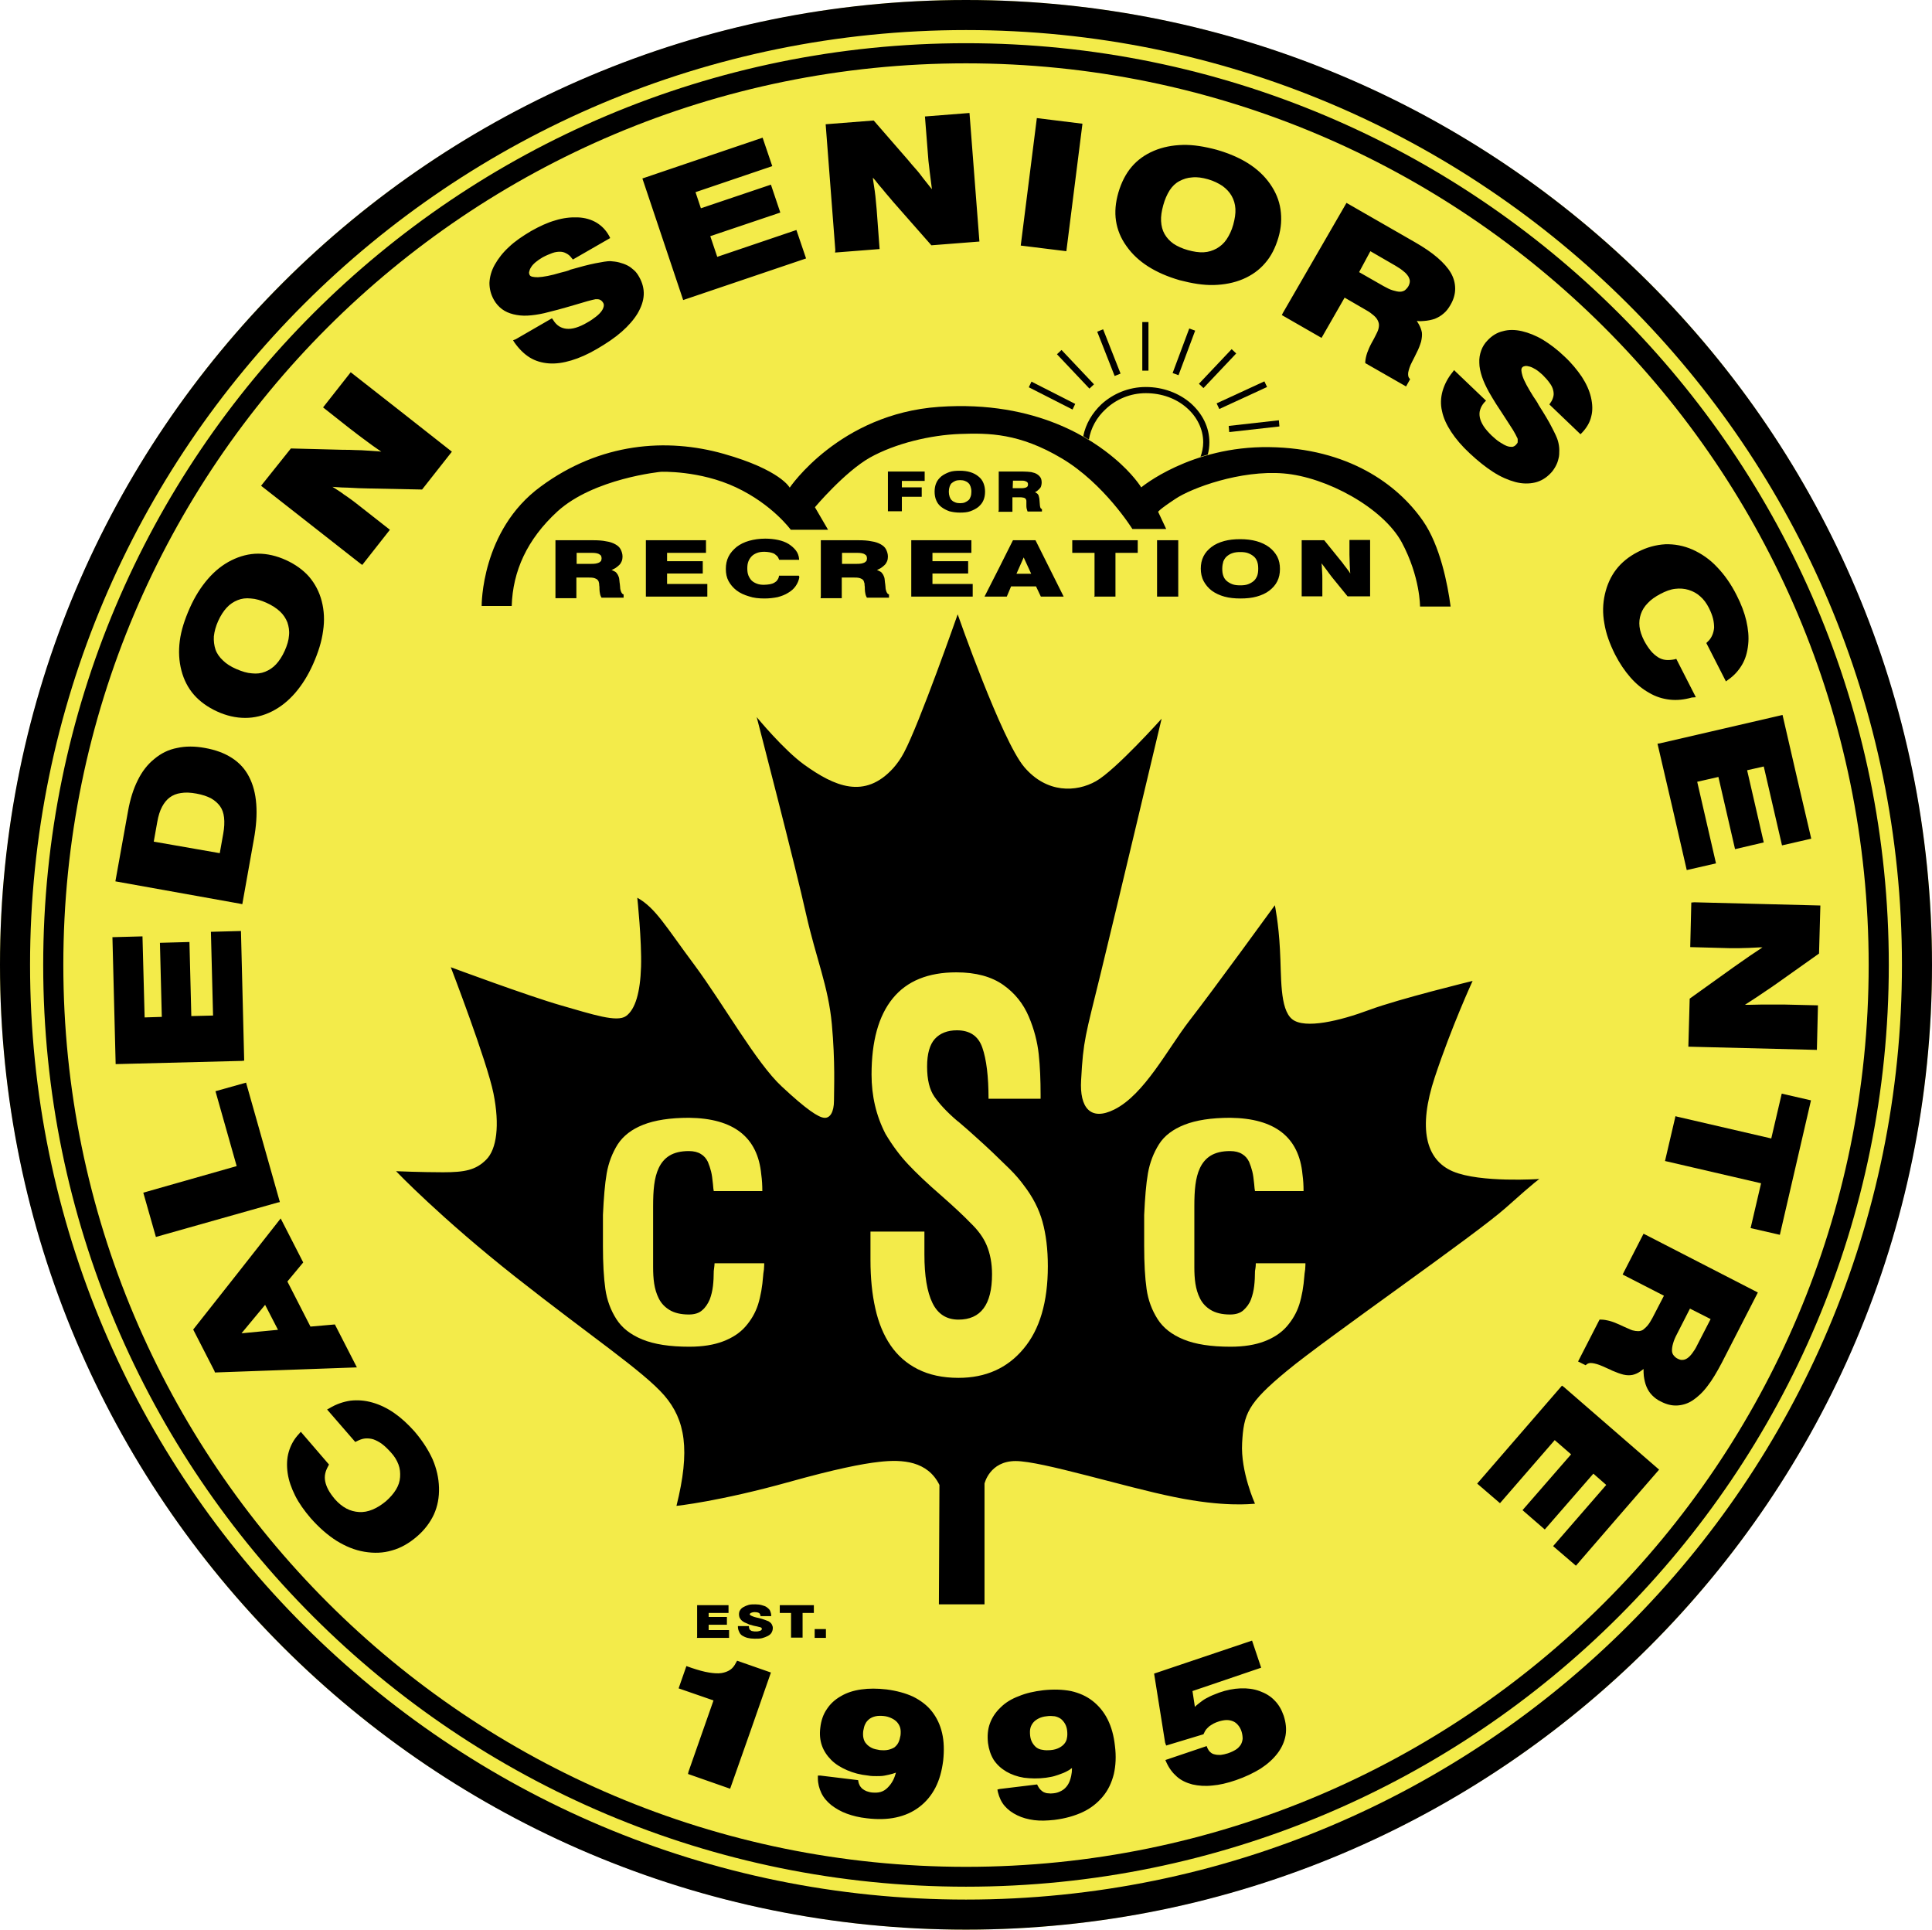 <svg xmlns="http://www.w3.org/2000/svg" xmlns:xlink="http://www.w3.org/1999/xlink" id="Layer_1" x="0px" y="0px" viewBox="0 0 720 719.1" style="enable-background:new 0 0 720 719.1;" xml:space="preserve"><style type="text/css">	.st0{fill-rule:evenodd;clip-rule:evenodd;fill:#F3EB4A;}	.st1{fill-rule:evenodd;clip-rule:evenodd;}</style><ellipse class="st0" cx="360" cy="359.5" rx="360" ry="359.5"></ellipse><g>	<g>		<path class="st1" d="M360,11.2c192.6,0,348.8,155.9,348.8,348.3S552.6,707.8,360,707.8S11.2,551.9,11.2,359.5S167.4,11.2,360,11.2   L360,11.2z M360,0C161.2,0,0,161,0,359.5s161.2,359.5,360,359.5s360-161,360-359.5S558.8,0,360,0z"></path>		<path class="st1" d="M360,23.6c185.8,0,336.4,150.4,336.4,336s-150.6,336-336.4,336S23.6,545.1,23.6,359.5S174.2,23.6,360,23.6   L360,23.6z M360,16.1c-190,0-343.9,153.8-343.9,343.5S170,703,360,703s343.9-153.8,343.9-343.5S550,16.1,360,16.1z"></path>		<path class="st1" d="M252.1,561.1c0,0,15.8-1.6,42.3-9c16.5-4.6,26.8-6.7,33.3-7.4c8.7-1,18-0.3,22.4,8.6l-0.2,44.5h17v-45   c0,0,1.9-8.4,11.6-8.4s40.7,9.7,59.1,13.4c18.4,3.8,28.5,2.6,30.1,2.5c0,0-5.4-11.9-4.8-22.6c0.6-10.8,1.9-14.7,16.7-26.9   c14.7-12.2,70.2-50.6,81.6-60.8c11.4-10.2,12.5-10.7,12.5-10.7s-22,1.5-32.2-2.8c-10.2-4.3-13.1-16.1-6.8-35.1   c6.3-19,14.1-35.9,14.1-35.9s-27.5,6.7-38.5,10.8c-11,4.1-24,7.2-28.7,3.5c-4.8-3.8-4-16.1-4.6-26c-0.5-9.9-1.9-16.5-1.9-16.5   s-22.8,31.4-31.9,43.1c-8.1,10.5-16.7,27.4-27.9,33c-9,4.5-13-0.8-12.4-10.9c0.8-15,1.6-16.5,7.2-39.4   c5.6-22.9,22.8-95.3,22.8-95.3s-17.2,19.2-24.5,23.3s-18.3,4.6-26.7-5.3s-24.8-56.9-24.8-56.9s-14.2,40.6-20,51.5   c-1.2,2.3-2.6,4.2-4,5.8C322.2,298,311,293,299.8,285c-7.8-5.6-17.8-17.8-17.8-17.8s14.7,56.6,18.4,73.4c3.8,16.8,8.3,26.9,9.6,41   s0.8,24.2,0.8,28.5s-1.5,6.6-3.6,6.4c-2.1-0.1-6.6-3-15.9-11.7c-9.4-8.7-21.6-30.5-32.4-45.1c-10.9-14.6-14.5-21.3-21.4-25.2   c0,0,1.7,16.1,1.4,25.7c-0.3,9.5-2.1,15.9-5.6,18.4c-3.4,2.4-12.1-0.5-24.3-4c-12.2-3.5-41-14.2-41-14.2s13.5,35.1,15.9,47   c2.4,11.9,1.2,20.8-2.7,24.7c-3.9,3.9-8,4.7-16.1,4.7c-8,0-17.5-0.4-17.5-0.4s16.6,17.4,44.5,39.4c27.9,22,47.6,35.1,55.5,44.2   C255.4,529.1,257.3,540.3,252.1,561.1L252.1,561.1z M468,470.7h18.5c0,0.2,0,1-0.1,2.3c-0.2,1.3-0.3,2.1-0.3,2.4   c-0.3,4-0.9,7.5-1.9,10.7c-1,3.1-2.6,5.8-4.7,8.2c-2.1,2.4-4.9,4.2-8.3,5.5c-3.4,1.3-7.6,2-12.6,2c-7.3,0-13.1-0.9-17.5-2.7   c-4.4-1.8-7.6-4.3-9.7-7.6s-3.5-7-4.1-11.2s-0.9-9.6-0.9-16v-11.6c0.3-6.3,0.7-11.5,1.4-15.5s2.1-7.6,4.1-10.8s5.2-5.6,9.5-7.3   c4.3-1.7,10-2.6,17.1-2.6c16.6,0.2,25.6,7.2,26.9,21.1c0.3,2.1,0.4,4.2,0.4,6.2h-18.1c-0.1-0.4-0.2-1.3-0.3-2.6   c-0.2-2-0.4-3.5-0.7-4.7c-0.3-1.2-0.7-2.4-1.2-3.6c-0.6-1.2-1.4-2.2-2.6-2.9c-1.1-0.7-2.6-1.1-4.5-1.1c-3,0-5.4,0.6-7.2,1.7   c-1.8,1.1-3.1,2.7-4,4.6c-0.9,1.9-1.4,4-1.7,6.3c-0.3,2.3-0.4,5-0.4,8v22.6c0,2.2,0.1,4.3,0.4,6.2c0.3,1.9,0.8,3.7,1.7,5.5   c0.9,1.8,2.2,3.2,4,4.3s4.2,1.7,7.2,1.7c2.1,0,3.8-0.5,5-1.6s2.2-2.4,2.8-4s1-3.3,1.2-5c0.2-1.7,0.3-3.6,0.3-5.6   C468,472,468,471.2,468,470.7L468,470.7z M387.8,409.4h-19.4c0-8.3-0.8-14.7-2.3-19c-1.5-4.4-4.7-6.5-9.5-6.5   c-3.5,0-6.3,1.1-8.2,3.2s-2.9,5.5-2.9,10.3c0,4.9,0.9,8.6,2.7,11.2s4.6,5.7,8.6,9.1l0.3,0.2c2.4,2,4.6,4,6.6,5.8   c2,1.8,4.1,3.7,6.2,5.7s4.2,4.1,6.4,6.2c2.2,2.2,3.9,4.2,5.2,6c3.4,4.4,5.7,8.9,7,13.6c1.3,4.7,2,10.2,2,16.6   c0,13.3-3,23.6-9.1,30.8c-6,7.2-14.1,10.8-24.2,10.8c-5.9,0-10.9-1.1-15.1-3.2c-4.2-2.1-7.6-5.1-10.2-8.9   c-2.6-3.8-4.5-8.4-5.7-13.8c-1.2-5.3-1.8-11.3-1.8-18v-10.6h20.1v8.5c0,8,1,14,3,18.1c2,4.1,5.2,6.2,9.7,6.2   c8.3,0,12.5-5.6,12.5-16.9c0-4.1-0.7-7.7-2-10.8c-1.3-3.1-3.4-5.8-6-8.3c-2.3-2.4-5.9-5.8-10.9-10.2c-5.2-4.5-9.3-8.4-12.4-11.7   c-3.1-3.3-5.9-7.1-8.4-11.3c-3.5-6.8-5.2-14.2-5.2-22.1c0-12.4,2.6-21.9,7.9-28.4c5.3-6.5,13.2-9.7,23.7-9.7   c7.3,0,13.1,1.6,17.5,4.7c4.4,3.1,7.5,7.1,9.5,11.8c2,4.7,3.2,9.4,3.7,14c0.5,4.6,0.7,9.7,0.7,15.2V409.4L387.8,409.4z    M266.3,470.7h18.5c0,0.2,0,1-0.1,2.3c-0.2,1.3-0.3,2.1-0.3,2.4c-0.3,4-0.9,7.5-1.9,10.7c-1,3.1-2.6,5.8-4.7,8.2   c-2.1,2.4-4.9,4.2-8.3,5.5c-3.4,1.3-7.6,2-12.6,2c-7.3,0-13.1-0.9-17.5-2.7c-4.4-1.8-7.6-4.3-9.7-7.6s-3.5-7-4.1-11.2   c-0.6-4.2-0.9-9.6-0.9-16v-11.6c0.3-6.3,0.7-11.5,1.4-15.5s2.1-7.6,4.1-10.8c2.1-3.2,5.2-5.6,9.5-7.3c4.3-1.7,10-2.6,17.1-2.6   c16.6,0.2,25.6,7.2,26.9,21.1c0.3,2.1,0.4,4.2,0.4,6.2h-18.1c-0.1-0.4-0.2-1.3-0.3-2.6c-0.2-2-0.4-3.5-0.7-4.7   c-0.3-1.2-0.7-2.4-1.2-3.6c-0.6-1.2-1.4-2.2-2.6-2.9c-1.1-0.7-2.6-1.1-4.5-1.1c-3,0-5.4,0.6-7.2,1.7c-1.8,1.1-3.1,2.7-4,4.6   s-1.4,4-1.7,6.3c-0.3,2.3-0.4,5-0.4,8v22.6c0,2.2,0.1,4.3,0.4,6.2c0.3,1.9,0.8,3.7,1.7,5.5c0.9,1.8,2.2,3.2,4,4.3   c1.8,1.1,4.2,1.7,7.2,1.7c2.1,0,3.8-0.5,5-1.6c1.2-1,2.1-2.4,2.8-4c0.6-1.6,1-3.3,1.2-5c0.2-1.7,0.3-3.6,0.3-5.6   C266.2,472,266.3,471.2,266.3,470.7z"></path>		<path class="st1" d="M179.5,225.8c0,0-0.3-28.2,22-44.5c22.2-16.4,47-18.2,68.2-12.2s24.6,12.6,24.6,12.6s18.5-27.5,55.6-30.1   s58,13,65.2,19s10.2,11,10.2,11s18.4-15.4,47.7-15s47.8,13.8,57.3,27.5c6.4,9.2,9.2,23.6,10.3,31.9h-11.4c0,0,0.1-11-6.8-23.9   c-7-12.9-28.1-24.4-44.1-25.7s-34.2,5.4-40.3,9.5c-6.2,4.1-6.4,4.8-6.4,4.8l3,6.4H422c0,0-10.5-16.9-26.3-26.3s-27.2-9.5-38-9.1   c-10.9,0.4-24,3.5-33.5,8.8c-9.5,5.4-20.5,18.5-20.5,18.5l4.9,8.4h-13.9c0,0-6.8-9.4-20.4-15.8s-28-5.8-28-5.8s-25,2.4-38.6,14.8   c-11.3,10.4-16.6,22.2-17,35.2L179.5,225.8L179.5,225.8z"></path>		<path class="st1" d="M411.1,122.7l6.5,16.5l-2.2,0.9l-6.5-16.5L411.1,122.7L411.1,122.7z M472.2,144.2l-17.8,8.2l-1-2.1l17.8-8.2   L472.2,144.2L472.2,144.2z M460.7,131.7l-1.7-1.6L446.8,143l1.7,1.6L460.7,131.7L460.7,131.7z M476.8,158.9l-18.7,2.1l-0.2-2.3   l18.7-2.1L476.8,158.9L476.8,158.9z M445.4,123.2l-6.2,16.6L437,139l6.2-16.6L445.4,123.2L445.4,123.2z M384.4,142.2l16.3,8.3   l-1,2.1l-16.3-8.3L384.4,142.2L384.4,142.2z M395.6,130.4l-1.7,1.6l12.1,12.8l1.7-1.6L395.6,130.4L395.6,130.4z M428,120v18.1   h-2.3V120H428z"></path>		<path class="st1" d="M427,144.2c6.5,0,12.4,2.3,16.7,6c4.3,3.8,7,8.9,7,14.6c0,1.6-0.2,3.1-0.6,4.6c-0.9,0.3-1.8,0.5-2.7,0.8   c0.6-1.7,1-3.5,1-5.4c0-5-2.4-9.6-6.2-12.9c-3.9-3.4-9.2-5.4-15.2-5.4c-5.8,0-11.1,2.3-14.9,5.9c-3.4,3.1-5.6,7.1-6.3,11.4   c-0.7-0.4-1.4-0.8-2.1-1.3c0.9-4.5,3.3-8.6,6.8-11.9C414.8,146.7,420.6,144.2,427,144.2z"></path>		<path class="st1" d="M214.9,210.1h5.2c0.7,0,1.4,0,1.9-0.1c0.5-0.1,0.9-0.2,1.3-0.4c0.3-0.2,0.5-0.4,0.7-0.6   c0.1-0.3,0.2-0.6,0.2-1c0-0.3-0.1-0.6-0.2-0.9c-0.1-0.2-0.4-0.4-0.7-0.6c-0.3-0.2-0.7-0.3-1.2-0.4c-0.5-0.1-1.1-0.1-1.8-0.1h-5.4   L214.9,210.1L214.9,210.1z M207,222.1v-20.8h14.1c1.8,0,3.4,0.1,4.8,0.4c1.4,0.2,2.5,0.6,3.4,1.1c0.9,0.5,1.6,1.1,2,1.9   s0.7,1.7,0.7,2.7c0,0.6-0.1,1.2-0.3,1.7s-0.5,1-0.9,1.4c-0.4,0.4-0.9,0.8-1.5,1.2c-0.4,0.2-0.9,0.5-1.4,0.7   c0.3,0.1,0.6,0.2,0.9,0.4c0.5,0.2,0.9,0.5,1.1,0.9c0.3,0.3,0.5,0.8,0.7,1.3c0.2,0.5,0.2,1.2,0.3,2l0.1,0.7l0.1,1   c0,0.8,0.2,1.4,0.4,1.9c0.2,0.4,0.4,0.7,0.7,0.8l0.2,0.1v1.2h-8.2l-0.1-0.1c-0.2-0.4-0.4-0.8-0.5-1.4c-0.1-0.5-0.2-1.1-0.2-1.7   c0-0.6,0-1.1-0.1-1.5c0-0.4,0-0.7-0.1-0.8c0-0.4-0.2-0.7-0.3-0.9c-0.2-0.2-0.4-0.5-0.7-0.6c-0.3-0.2-0.7-0.3-1.1-0.4   c-0.5-0.1-1-0.1-1.6-0.1h-4.7v7.7H207L207,222.1L207,222.1z M240.7,222.1v-20.8h22.4v4.7h-14.5v3.1h13.3v4.6h-13.3v3.9h15v4.7   h-22.9L240.7,222.1L240.7,222.1z M297.9,215c-0.2,1.3-0.7,2.4-1.4,3.4c-0.7,1-1.6,1.8-2.8,2.5c-1.1,0.7-2.4,1.2-3.9,1.6   c-1.5,0.3-3.1,0.5-4.9,0.5c-2.1,0-4.1-0.2-5.8-0.8c-1.7-0.5-3.3-1.2-4.6-2.2c-1.3-1-2.3-2.2-3-3.5c-0.7-1.3-1-2.8-1-4.5   c0-1.7,0.3-3.2,1-4.6c0.7-1.4,1.7-2.5,3-3.6c1.3-1,2.9-1.8,4.7-2.3c1.8-0.5,3.8-0.8,6-0.8c1.8,0,3.4,0.2,4.8,0.5s2.8,0.8,3.9,1.5   c1.1,0.7,2,1.5,2.7,2.4c0.7,0.9,1.1,2,1.2,3.2l0,0.3h-7.4l-0.1-0.2c-0.2-0.5-0.4-0.9-0.7-1.2c-0.3-0.3-0.7-0.6-1.1-0.9   c-0.5-0.2-1-0.4-1.6-0.5c-0.6-0.1-1.3-0.2-2-0.2c-1,0-1.9,0.1-2.7,0.4s-1.5,0.7-2,1.2s-1,1.2-1.3,2c-0.3,0.8-0.4,1.6-0.4,2.6   c0,1,0.1,1.8,0.4,2.6c0.3,0.7,0.7,1.4,1.2,1.9c0.5,0.5,1.2,0.9,2,1.2c0.8,0.3,1.6,0.4,2.6,0.4c0.8,0,1.5-0.1,2.2-0.2   c0.6-0.1,1.2-0.3,1.7-0.6s0.9-0.6,1.1-1c0.3-0.4,0.5-0.8,0.6-1.4l0-0.2h7.4L297.9,215L297.9,215z M313.8,210.1h5.2   c0.7,0,1.4,0,1.9-0.1c0.5-0.1,0.9-0.2,1.3-0.4c0.3-0.2,0.5-0.4,0.7-0.6c0.1-0.3,0.2-0.6,0.2-1c0-0.3-0.1-0.6-0.2-0.9   c-0.1-0.2-0.4-0.4-0.7-0.6c-0.3-0.2-0.7-0.3-1.2-0.4c-0.5-0.1-1.1-0.1-1.8-0.1h-5.4L313.8,210.1L313.8,210.1z M305.9,222.1v-20.8   H320c1.8,0,3.4,0.1,4.8,0.4c1.4,0.2,2.5,0.6,3.4,1.1c0.9,0.5,1.6,1.1,2,1.9s0.7,1.7,0.7,2.7c0,0.6-0.1,1.2-0.3,1.7s-0.5,1-0.9,1.4   c-0.4,0.4-0.9,0.8-1.5,1.2c-0.4,0.2-0.9,0.5-1.4,0.7c0.3,0.1,0.6,0.2,0.9,0.4c0.5,0.2,0.9,0.5,1.1,0.9c0.3,0.3,0.5,0.8,0.7,1.3   c0.2,0.5,0.2,1.2,0.3,2l0.1,0.7l0.1,1c0,0.8,0.2,1.4,0.4,1.9c0.2,0.4,0.4,0.7,0.7,0.8l0.2,0.1v1.2h-8.2l-0.1-0.1   c-0.2-0.4-0.4-0.8-0.5-1.4c-0.1-0.5-0.2-1.1-0.2-1.7c0-0.6,0-1.1-0.1-1.5c0-0.4,0-0.7-0.1-0.8c-0.1-0.4-0.2-0.7-0.3-0.9   c-0.2-0.2-0.4-0.5-0.7-0.6c-0.3-0.2-0.7-0.3-1.1-0.4c-0.5-0.1-1-0.1-1.6-0.1h-4.7v7.7h-7.9L305.9,222.1L305.9,222.1z M339.6,222.1   v-20.8h22.4v4.7h-14.5v3.1h13.3v4.6h-13.3v3.9h15v4.7h-22.9L339.6,222.1L339.6,222.1z M378.8,213.8h5.5l-2.8-6.1L378.8,213.8   L378.8,213.8z M377.7,201.3h8.2c3.5,7,7,14,10.5,21h-8.5l-1.8-3.8h-9.3l-1.6,3.8h-8.3c3.6-7,7.1-14,10.6-21H377.7L377.7,201.3z    M407.9,222.1V206h-8.3v-4.7h24.4v4.7h-8.3v16.3h-7.9V222.1L407.9,222.1z M431.2,222.1v-20.8h7.9v21h-7.9V222.1L431.2,222.1z    M455.5,211.9c0,1,0.1,1.9,0.4,2.7c0.3,0.8,0.7,1.4,1.3,1.9s1.3,0.9,2.1,1.2c0.8,0.3,1.8,0.4,2.9,0.4c1.1,0,2.1-0.1,2.9-0.4   c0.8-0.3,1.5-0.7,2.1-1.2c0.6-0.5,1-1.2,1.3-1.9c0.3-0.8,0.4-1.7,0.4-2.7s-0.1-1.9-0.4-2.7c-0.3-0.8-0.7-1.4-1.3-1.9   s-1.3-0.9-2.1-1.2c-0.8-0.3-1.8-0.4-2.9-0.4s-2,0.1-2.9,0.4s-1.5,0.7-2.1,1.2s-1,1.2-1.3,1.9C455.7,209.9,455.5,210.8,455.5,211.9   L455.5,211.9z M447.5,211.9c0-1.7,0.3-3.2,1-4.6c0.7-1.4,1.7-2.5,3-3.5c1.3-1,2.9-1.7,4.7-2.2c1.8-0.5,3.8-0.7,6-0.7   c4.5,0,8.1,1,10.8,3c1.3,1,2.3,2.2,3,3.5c0.7,1.4,1,2.9,1,4.6c0,1.7-0.3,3.2-1,4.6c-0.7,1.4-1.7,2.5-3,3.5c-1.3,1-2.9,1.7-4.7,2.2   c-1.8,0.5-3.8,0.7-6,0.7s-4.2-0.2-6-0.7c-1.8-0.5-3.3-1.2-4.7-2.2c-1.3-1-2.3-2.2-3-3.5C447.8,215.1,447.5,213.5,447.5,211.9   L447.5,211.9z M485.1,222.1v-20.8h8.4l5.5,6.8c0.4,0.5,0.9,1.1,1.3,1.6c0.4,0.6,0.8,1.1,1.2,1.6c0.4,0.5,0.8,1.1,1.2,1.6l0.5,0.8   l-0.1-1.3l-0.1-2.1c0-1.4-0.1-2.6-0.1-3.6v-5.5h7.7v21h-8.4l-5.7-7c-0.3-0.4-0.7-0.9-1-1.3l-1.1-1.5l-1.2-1.6l-0.7-0.9l0.1,1   c0,0.6,0.1,1.2,0.1,1.8c0.1,1.2,0.1,2.2,0.1,3.1v6.4h-7.7L485.1,222.1L485.1,222.1z"></path>		<path class="st1" d="M122.8,524.7c2.5-1.5,5.1-2.4,7.8-2.8c2.7-0.3,5.4-0.1,8.2,0.7c2.8,0.8,5.5,2.1,8.1,3.9   c2.6,1.8,5.1,4.1,7.6,6.9c2.9,3.4,5.1,6.8,6.7,10.3c1.5,3.5,2.3,7,2.4,10.6c0.1,3.6-0.5,6.9-1.9,10c-1.4,3-3.5,5.8-6.3,8.2   c-2.9,2.5-6,4.3-9.3,5.2c-3.3,1-6.7,1.1-10.3,0.5c-3.6-0.6-7-2-10.4-4.1c-3.3-2.1-6.5-4.9-9.6-8.4c-2.4-2.8-4.4-5.6-5.8-8.4   c-1.4-2.8-2.4-5.6-2.8-8.4c-0.4-2.8-0.3-5.5,0.4-7.9c0.7-2.4,1.9-4.7,3.8-6.7l0.7-0.8l10.5,12.2l-0.3,0.6   c-0.5,0.9-0.9,1.8-1.1,2.8c-0.2,0.9-0.2,1.9,0,2.9c0.2,1,0.6,2.1,1.2,3.2c0.6,1.1,1.4,2.2,2.4,3.4c1.3,1.5,2.8,2.7,4.3,3.5   c1.5,0.8,3.1,1.2,4.7,1.3c1.7,0.1,3.3-0.2,5-0.9c1.7-0.7,3.3-1.7,5-3.1c1.6-1.4,2.9-2.9,3.8-4.4c0.9-1.5,1.4-3,1.5-4.6   c0.1-1.6,0-3.1-0.6-4.7c-0.6-1.6-1.5-3.1-2.9-4.6c-1.1-1.2-2.2-2.3-3.3-3.1c-1.1-0.8-2.1-1.3-3.2-1.7c-1-0.3-2.1-0.4-3.1-0.3   c-1,0.1-2,0.5-3,1l-0.6,0.3l-10.5-12.1L122.8,524.7L122.8,524.7z M103.6,495.5l-4.8-9.3L90,496.8L103.6,495.5L103.6,495.5z    M79.9,510.8L72,495.4c10.9-13.8,21.8-27.6,32.6-41.4l8.4,16.4l-5.9,7.1l8.6,16.8l9.1-0.8l8.2,16c-17.6,0.6-35.2,1.3-52.9,1.9   L79.9,510.8L79.9,510.8z M103.4,448.1l0.9-0.2l-12.6-44.5l-11.4,3.2l7.9,27.9l-34.8,9.9l4.7,16.5L103.4,448.1L103.4,448.1z    M90.1,395.3l-47,1.2c-0.4-15.8-0.8-31.5-1.2-47.3l11.2-0.3l0.8,30.2l6.4-0.2l-0.7-27.6l11-0.3l0.7,27.6l8.1-0.2l-0.8-31.2   l11.2-0.3c0.4,16.1,0.8,32.2,1.2,48.3L90.1,395.3L90.1,395.3z M81.9,317.9l1.3-7.3c0.4-2.2,0.5-4.2,0.3-6   c-0.2-1.7-0.7-3.1-1.5-4.2s-1.9-2.1-3.3-2.9c-1.5-0.8-3.3-1.4-5.5-1.8c-2.2-0.4-4.1-0.5-5.8-0.2c-1.6,0.2-3,0.8-4.1,1.6   c-1.1,0.8-2.1,2-2.9,3.5c-0.8,1.5-1.4,3.4-1.8,5.7l-1.3,7.3L81.9,317.9L81.9,317.9z M89.3,336.7L43,328.4l4.7-26.1   c0.8-4.5,2-8.3,3.6-11.5c1.6-3.3,3.7-6,6.2-8c2.5-2.1,5.3-3.5,8.5-4.1c3.1-0.7,6.6-0.7,10.4,0c3.9,0.7,7.2,1.9,10,3.7   c2.8,1.8,4.9,4.1,6.4,7c1.5,2.9,2.4,6.2,2.7,10.2c0.3,3.9,0,8.3-0.9,13.2l-4.3,24.1L89.3,336.7L89.3,336.7z M88.1,249.3   c2.1,0.9,4,1.5,5.8,1.6c1.8,0.2,3.4,0,4.9-0.6c1.5-0.6,2.9-1.5,4.1-2.8c1.2-1.3,2.3-3,3.2-5c0.9-2,1.5-4,1.6-5.7   c0.2-1.8-0.1-3.4-0.6-4.9c-0.6-1.5-1.5-2.9-2.8-4.1c-1.3-1.2-3-2.3-5-3.2c-2-0.9-4-1.5-5.8-1.6c-1.8-0.2-3.4,0-4.9,0.6   c-1.5,0.6-2.9,1.5-4.1,2.8c-1.2,1.3-2.3,3-3.2,5c-0.9,2-1.4,3.9-1.6,5.7c-0.1,1.7,0.1,3.4,0.6,4.9s1.5,2.9,2.8,4.1   C84.3,247.3,86,248.4,88.1,249.3L88.1,249.3z M80.9,265.1c-3.5-1.6-6.4-3.7-8.6-6.2c-2.2-2.5-3.8-5.6-4.7-9.1   c-0.9-3.5-1.1-7.1-0.6-11c0.5-3.9,1.8-7.9,3.7-12.2c1.9-4.3,4.2-7.9,6.8-10.9c2.6-3,5.5-5.3,8.7-6.9c3.2-1.6,6.6-2.5,10-2.5   c3.4,0,6.9,0.8,10.4,2.4c3.5,1.6,6.4,3.7,8.6,6.2c2.2,2.6,3.8,5.6,4.7,9.1c0.9,3.5,1.1,7.2,0.5,11.1c-0.5,3.9-1.8,8-3.7,12.3   c-1.9,4.3-4.2,7.9-6.7,10.8c-2.6,3-5.5,5.3-8.7,6.9c-3.2,1.6-6.5,2.4-9.9,2.4C87.9,267.5,84.4,266.7,80.9,265.1L80.9,265.1z    M134.3,210l0.7,0.5l10.3-13.1l-11.6-9.1c-0.8-0.6-1.6-1.3-2.6-2c-1-0.7-1.9-1.4-3-2.1c-1-0.8-2.2-1.5-3.4-2.3l-0.8-0.5l1.3,0.1   c1.5,0.1,2.9,0.2,4.4,0.2c1.4,0.1,2.7,0.1,4,0.2c1.3,0,2.5,0.1,3.7,0.1l20,0.4l11.1-14.1c-12.5-9.9-25.1-19.7-37.7-29.6   l-10.3,13.1l10,7.9c0.9,0.7,1.9,1.4,3,2.3c1,0.8,2.2,1.6,3.5,2.6c1.3,1,2.6,1.9,3.9,2.8l1.3,0.9l-0.8-0.1   c-1.4-0.1-2.8-0.2-4.4-0.3c-1.4-0.1-2.9-0.2-4.5-0.2c-1.5-0.1-3-0.1-4.6-0.1l-19.4-0.5L97.3,181L134.3,210L134.3,210z    M120.2,180.6L120.2,180.6L120.2,180.6L120.2,180.6L120.2,180.6z M192.2,126.4l13.5-7.8l0.5,0.7c0.6,1,1.4,1.8,2.2,2.3   c0.8,0.5,1.7,0.8,2.7,0.9c1,0.1,2.2,0,3.5-0.4c1.3-0.4,2.7-1,4.2-1.9c1.3-0.7,2.4-1.5,3.3-2.2c0.9-0.7,1.6-1.4,2.1-2.1   c0.5-0.7,0.7-1.3,0.8-1.8c0.1-0.5,0-1-0.3-1.4c-0.1-0.2-0.3-0.4-0.5-0.6c-0.2-0.2-0.4-0.3-0.6-0.4c-0.2-0.1-0.5-0.2-0.8-0.2   c-0.3,0-0.6,0-0.9,0h0c-0.5,0.1-1.5,0.3-2.9,0.7c-1.4,0.4-3.1,0.9-5.1,1.5c-2.1,0.6-4.1,1.2-6,1.7c-1.9,0.5-3.5,0.9-5.1,1.3   c-2.2,0.5-4.3,0.8-6.2,0.9c-1.9,0.1-3.7-0.1-5.3-0.5c-1.6-0.4-3-1-4.2-1.9c-1.2-0.9-2.2-2-3-3.4c-1.2-2.1-1.7-4.2-1.7-6.4   c0.1-2.2,0.7-4.5,2-6.8c1.3-2.3,3-4.5,5.3-6.6c2.2-2.1,5-4,8.2-5.9c3.2-1.8,6.2-3.2,9.1-4c2.9-0.9,5.7-1.2,8.3-1.1   c2.7,0.1,5,0.8,6.9,1.9c2,1.2,3.6,2.8,4.8,5l0.4,0.8l-13.9,8l-0.5-0.6c-0.6-0.8-1.2-1.3-2-1.7c-0.7-0.4-1.5-0.6-2.3-0.6   c-0.9,0-1.8,0.1-2.9,0.5c-1.1,0.4-2.3,0.9-3.6,1.6c-1,0.6-1.9,1.2-2.6,1.8c-0.7,0.6-1.3,1.2-1.7,1.9c-0.4,0.6-0.6,1.2-0.7,1.7   c-0.1,0.4,0,0.8,0.2,1.2c0.3,0.6,1.4,0.8,3.1,0.8c2-0.1,4.8-0.6,8.4-1.7c0.8-0.2,3-0.7,3.6-1.1c3.8-1.1,6.9-1.9,9.4-2.4   c2.5-0.5,4.4-0.8,5.5-0.8h0c1.2,0.1,2.3,0.2,3.4,0.5c1.1,0.3,2,0.6,3,1.1s1.7,1.1,2.5,1.8s1.4,1.6,1.9,2.5   c1.2,2.1,1.8,4.4,1.7,6.6c-0.1,2.3-0.9,4.6-2.3,7c-1.4,2.3-3.4,4.6-5.9,6.8c-2.5,2.2-5.6,4.3-9.2,6.4c-3.4,2-6.6,3.4-9.6,4.3   c-3,0.9-5.8,1.3-8.4,1.1c-2.6-0.2-5-0.9-7.1-2.2c-2.1-1.3-4-3.2-5.7-5.6l-0.5-0.8L192.2,126.4L192.2,126.4z M254.3,110.9l0.3,0.9   l45.8-15.5l-3.6-10.6l-29.5,10l-2.6-7.7l26.1-8.8l-3.5-10.4l-26.1,8.8l-2-6l28.6-9.7l-3.6-10.6c-14.9,5.1-29.9,10.1-44.8,15.2   L254.3,110.9L254.3,110.9z M311.3,93.2l-3.6-46.9l17.9-1.4l12.7,14.6c1,1.2,2,2.4,3,3.5c1,1.1,1.9,2.3,2.8,3.5   c0.9,1.1,1.8,2.3,2.7,3.4l0.5,0.6l-0.2-1.6c-0.2-1.6-0.4-3.1-0.6-4.7c-0.2-1.5-0.3-2.9-0.5-4.3c-0.1-1.4-0.2-2.7-0.3-3.8l-1-12.7   l16.6-1.3L365,90l-17.9,1.4l-13.2-15c-0.7-0.8-1.5-1.7-2.4-2.8c-0.9-1-1.7-2-2.6-3.1c-0.9-1-1.8-2.1-2.8-3.4l-0.8-0.9l0.1,1   c0.2,1.4,0.4,2.7,0.6,4c0.2,1.3,0.3,2.5,0.4,3.6c0.1,1.2,0.2,2.3,0.3,3.2l1.1,14.8l-16.6,1.3L311.3,93.2L311.3,93.2z M380.5,90.7   l5.9-46.7l17,2.1l-6,47.5l-17-2.1L380.5,90.7L380.5,90.7z M433.5,76.5c-0.6,2.2-0.9,4.1-0.8,5.9c0.1,1.8,0.5,3.4,1.3,4.8   c0.8,1.4,1.9,2.6,3.3,3.6c1.5,1,3.3,1.8,5.4,2.4c2.2,0.6,4.1,0.9,5.9,0.8c1.8-0.1,3.3-0.6,4.8-1.4c1.4-0.8,2.7-1.9,3.7-3.4   c1-1.5,1.9-3.3,2.5-5.5s0.9-4.1,0.8-5.9c-0.1-1.8-0.6-3.4-1.4-4.8c-0.8-1.4-1.9-2.6-3.4-3.7c-1.5-1-3.3-1.9-5.4-2.5   c-2.1-0.6-4.1-0.9-5.9-0.7c-1.8,0.1-3.3,0.6-4.8,1.4s-2.6,1.9-3.6,3.4C434.9,72.5,434.1,74.3,433.5,76.5L433.5,76.5z M416.8,71.7   c1.1-3.7,2.7-6.9,4.9-9.5c2.2-2.6,5-4.6,8.3-6c3.3-1.4,6.9-2.1,10.8-2.2c3.9-0.1,8.1,0.6,12.6,1.8c4.5,1.3,8.5,3,11.8,5.1   c3.3,2.1,6,4.6,8.1,7.6c2.1,3,3.4,6.1,3.9,9.5c0.5,3.4,0.3,6.9-0.8,10.6s-2.7,6.9-4.9,9.4c-2.2,2.6-5,4.6-8.3,6   c-3.3,1.4-7,2.1-10.9,2.2c-3.9,0.1-8.1-0.6-12.7-1.8c-4.5-1.3-8.4-3-11.7-5.1c-3.3-2.1-6-4.6-8.1-7.6c-2.1-2.9-3.4-6.1-3.9-9.4   C415.4,79,415.7,75.5,416.8,71.7L416.8,71.7z M506.5,101.4l9.1,5.2c1.3,0.7,2.4,1.3,3.5,1.6c1,0.3,1.9,0.5,2.6,0.5   c0.7,0,1.3-0.2,1.8-0.5c0.5-0.4,1-0.9,1.4-1.6c0.3-0.6,0.5-1.2,0.5-1.8s-0.2-1.1-0.5-1.7c-0.4-0.6-0.9-1.3-1.7-1.9   c-0.8-0.7-1.8-1.4-3-2.1l-9.5-5.5L506.5,101.4L506.5,101.4z M478.1,116.6l-0.4,0.8l14.8,8.5l8.6-15l8.1,4.7c1.1,0.6,2,1.3,2.7,1.9   c0.7,0.6,1.2,1.2,1.5,1.8c0.3,0.6,0.5,1.2,0.5,1.8c0,0.6-0.1,1.3-0.4,2.1v0c-0.1,0.3-0.4,0.9-0.8,1.7c-0.4,0.8-0.9,1.8-1.6,3   c-0.7,1.3-1.2,2.5-1.6,3.6c-0.4,1.2-0.6,2.2-0.7,3.2l0,0.6L524,144l1.5-2.7l-0.4-0.5c-0.3-0.4-0.4-1.1-0.3-2   c0.2-1,0.6-2.4,1.4-3.9c0.7-1.4,1.3-2.5,1.7-3.4c0.8-1.5,1.3-2.9,1.7-4.2c0.3-1.3,0.4-2.4,0.3-3.4c-0.2-1-0.5-1.9-1.1-3   c-0.2-0.4-0.5-0.8-0.8-1.3c0.9,0.1,1.8,0.1,2.6,0c1.5-0.1,2.9-0.4,4.1-0.8c1.2-0.5,2.3-1.1,3.3-2c1-0.8,1.8-1.9,2.5-3.1   c1.2-2,1.8-4.1,1.8-6.1c0-2-0.5-4-1.6-5.9c-1.1-1.9-2.8-3.8-5-5.7c-2.2-1.9-5-3.8-8.3-5.7l-25.6-14.7L478.1,116.6L478.1,116.6z    M542.5,138.5l11.3,10.8l-0.6,0.6c-0.8,0.9-1.3,1.8-1.6,2.8c-0.3,0.9-0.3,1.9-0.1,2.9c0.2,1,0.7,2.1,1.4,3.2   c0.7,1.1,1.8,2.3,3,3.5c1.1,1,2.1,1.9,3.1,2.5c0.9,0.6,1.8,1.1,2.6,1.4c0.8,0.3,1.4,0.3,2,0.3c0.5-0.1,0.9-0.3,1.3-0.7   c0.2-0.2,0.3-0.4,0.5-0.6s0.2-0.5,0.2-0.7c0-0.3,0-0.5,0-0.8c0-0.3-0.1-0.5-0.3-0.8l0,0c-0.2-0.5-0.7-1.4-1.4-2.6   c-0.8-1.2-1.7-2.7-2.9-4.5c-1.2-1.8-2.3-3.6-3.4-5.2c-1-1.6-1.9-3.1-2.7-4.5c-1.1-2-2-3.9-2.6-5.7c-0.6-1.8-1-3.6-1-5.2   c-0.1-1.7,0.2-3.2,0.7-4.6s1.3-2.7,2.4-3.8c1.6-1.7,3.5-2.9,5.7-3.4c2.1-0.6,4.5-0.6,7.1,0c2.5,0.6,5.1,1.6,7.8,3.2   c2.6,1.6,5.3,3.6,8,6.2c2.7,2.5,4.8,5.1,6.5,7.6c1.7,2.6,2.8,5.1,3.4,7.6c0.6,2.6,0.7,5,0.1,7.2c-0.5,2.2-1.7,4.2-3.4,6l-0.6,0.6   l-11.6-11.1l0.4-0.6c0.6-0.8,0.9-1.6,1.1-2.4c0.2-0.8,0.1-1.6-0.1-2.4c-0.2-0.8-0.6-1.7-1.3-2.6c-0.7-1-1.5-1.9-2.6-3   c-0.9-0.8-1.7-1.5-2.5-2c-0.8-0.5-1.6-0.9-2.3-1.1c-0.7-0.2-1.3-0.3-1.8-0.2c-0.4,0.1-0.8,0.2-1,0.5c-0.5,0.5-0.4,1.5,0.1,3.2   c0.6,1.9,2,4.4,4,7.6c0.6,0.9,1.6,2.3,2,3.2c2.1,3.3,3.8,6.1,4.9,8.3c1.2,2.3,2,4,2.3,5.1v0c0.3,1.1,0.5,2.3,0.5,3.4   c0,1.1,0,2.2-0.3,3.2v0c-0.2,1-0.6,2-1.1,2.9c-0.5,0.9-1.1,1.8-1.8,2.5c-1.7,1.8-3.7,3-5.9,3.5c-2.2,0.5-4.7,0.5-7.3-0.2   c-2.6-0.7-5.4-1.9-8.2-3.7c-2.8-1.8-5.7-4.1-8.8-7c-2.9-2.7-5.2-5.4-6.9-8c-1.7-2.6-2.9-5.2-3.4-7.7c-0.6-2.5-0.5-5,0.2-7.5   c0.7-2.4,1.9-4.8,3.7-7l0.6-0.8L542.5,138.5L542.5,138.5z M630.5,259.9c-2.8,0.8-5.5,1.1-8.2,0.8c-2.7-0.3-5.3-1.1-7.8-2.6   c-2.5-1.4-4.8-3.3-6.9-5.7c-2.1-2.4-4-5.2-5.7-8.5c-2-4-3.4-7.8-4-11.6c-0.7-3.8-0.6-7.4,0.2-10.9c0.8-3.5,2.2-6.6,4.2-9.2   c2-2.6,4.7-4.8,8-6.5c3.4-1.8,6.9-2.7,10.3-2.9c3.4-0.1,6.8,0.5,10.2,2c3.3,1.5,6.4,3.6,9.1,6.5c2.7,2.8,5.2,6.3,7.3,10.5   c1.7,3.3,2.9,6.5,3.6,9.5c0.7,3.1,1,6,0.7,8.8c-0.3,2.9-1,5.4-2.3,7.6c-1.3,2.2-3,4.1-5.2,5.6l-0.8,0.6l-7.3-14.3l0.5-0.5   c0.8-0.7,1.3-1.5,1.7-2.4c0.4-0.9,0.6-1.8,0.7-2.8c0-1-0.1-2.2-0.4-3.4c-0.3-1.2-0.8-2.5-1.5-3.9c-0.9-1.8-2-3.3-3.3-4.4   c-1.2-1.1-2.7-1.9-4.3-2.4c-1.6-0.5-3.3-0.6-5-0.4c-1.8,0.2-3.6,0.9-5.5,1.9c-1.9,1-3.5,2.1-4.7,3.4c-1.2,1.2-2.1,2.6-2.6,4.1   c-0.5,1.5-0.7,3-0.5,4.7c0.2,1.7,0.8,3.4,1.7,5.2c0.8,1.5,1.6,2.7,2.5,3.8c0.8,1,1.8,1.8,2.7,2.4c1,0.6,1.9,0.9,2.9,1   c1,0.1,2.1,0,3.2-0.2l0.7-0.2l7.3,14.3L630.5,259.9L630.5,259.9z M618.5,277l45.8-10.6c3.5,15.4,7.1,30.7,10.7,46.1l-10.9,2.5   l-6.8-29.4l-6.2,1.4l6.2,26.9l-10.7,2.5l-6.2-26.9l-7.9,1.8l7,30.4l-10.9,2.5c-3.6-15.7-7.2-31.4-10.9-47.1L618.5,277L618.5,277z    M631.4,336.2l47,1.2c-0.2,6-0.3,12-0.5,17.9l-15.8,11.2c-1.2,0.9-2.5,1.7-3.8,2.6c-1.3,0.9-2.5,1.7-3.7,2.5   c-1.2,0.8-2.5,1.6-3.7,2.4l-0.6,0.4l1.6,0c1.6,0,3.2-0.1,4.8-0.1c1.5,0,3,0,4.3,0c1.4,0,2.6,0,3.8,0l12.7,0.3l-0.4,16.6   c-16-0.4-31.9-0.8-47.9-1.2l0.5-17.9l16.2-11.6c0.9-0.6,1.9-1.3,3-2.1c1-0.7,2.2-1.5,3.3-2.3c1.3-0.9,2.5-1.7,3.6-2.4l1-0.7l-1,0   c-1.4,0.1-2.7,0.1-4.1,0.2c-1.3,0-2.5,0.1-3.7,0.1c-1.2,0-2.2,0-3.3,0l-14.8-0.4l0.4-16.6L631.4,336.2L631.4,336.2z M660.3,351.6   L660.3,351.6L660.3,351.6L660.3,351.6L660.3,351.6z M625.1,416.1l35,8.1l3.9-16.7l10.9,2.5c-3.9,16.7-7.7,33.4-11.6,50.1   l-10.9-2.5l3.9-16.7l-35.8-8.3l3.9-16.7L625.1,416.1L625.1,416.1z M629.8,487.6L625,497c-0.7,1.3-1.2,2.5-1.5,3.6   c-0.3,1-0.4,1.9-0.4,2.6c0,0.7,0.2,1.3,0.6,1.8c0.4,0.5,0.9,1,1.6,1.3c0.6,0.3,1.2,0.5,1.8,0.4c0.5,0,1.1-0.2,1.7-0.6   c0.6-0.4,1.2-1,1.8-1.8c0.6-0.8,1.3-1.8,1.9-3.1l5-9.7L629.8,487.6L629.8,487.6z M613.3,460.1l-0.8-0.4l-7.8,15.2l15.4,7.9   l-4.3,8.3c-0.6,1.1-1.2,2.1-1.8,2.8c-0.6,0.7-1.2,1.2-1.7,1.6c-0.5,0.3-1.1,0.5-1.8,0.5c-0.7,0-1.3-0.1-2.1-0.3h0   c-0.3-0.1-0.9-0.3-1.7-0.7c-0.9-0.4-1.9-0.8-3.1-1.4c-1.3-0.6-2.6-1.1-3.7-1.4c-1.2-0.3-2.2-0.5-3.2-0.5l-0.6,0   c-2.7,5.2-5.3,10.4-8,15.6l2.8,1.4l0.5-0.4c0.4-0.3,1-0.5,1.9-0.4c1,0.1,2.4,0.5,4,1.2l2,0.9c0.6,0.2,1.1,0.5,1.5,0.7   c1.6,0.7,3,1.2,4.2,1.5c1.3,0.3,2.4,0.3,3.4,0.1c0.9-0.2,1.9-0.6,2.9-1.3c0.4-0.3,0.8-0.6,1.2-0.9c0,0.9,0,1.8,0.1,2.6   c0.2,1.5,0.5,2.8,1,4c0.5,1.2,1.2,2.3,2.1,3.2c0.9,0.9,1.9,1.7,3.2,2.3c2.1,1.1,4.1,1.6,6.1,1.5c2-0.1,4-0.7,5.8-1.9   c1.8-1.2,3.7-2.9,5.5-5.3c1.8-2.3,3.5-5.2,5.3-8.6l13.5-26.3L613.3,460.1L613.3,460.1z M582.8,516.8l35.5,30.8   c-10.3,11.9-20.7,23.8-31,35.8l-8.5-7.3l19.8-22.8l-4.8-4.2l-18.1,20.8l-8.3-7.2l18.1-20.8l-6.1-5.3L559,560.1l-8.5-7.3   c10.5-12.2,21.1-24.3,31.6-36.5L582.8,516.8z"></path>		<path class="st1" d="M256.6,660.1l9.3-26.5l-13-4.5l2.9-8.3l2,0.7c2.4,0.8,4.5,1.4,6.4,1.7c1.8,0.3,3.4,0.4,4.7,0.2   c1.2-0.2,2.3-0.6,3.2-1.2s1.6-1.5,2.2-2.7l0.4-0.7l12.6,4.4c-5,14.4-10.1,28.9-15.2,43.3l-15.7-5.5L256.6,660.1L256.6,660.1z    M329.3,639.4c-1.1-0.1-2.1-0.1-3,0.1c-0.9,0.2-1.6,0.5-2.3,1c-0.6,0.5-1.2,1.1-1.5,1.8c-0.4,0.7-0.6,1.6-0.8,2.7   c-0.1,1-0.1,1.9,0.1,2.7c0.2,0.8,0.5,1.5,1.1,2.1c0.5,0.6,1.2,1.1,2,1.5c0.8,0.4,1.8,0.6,3,0.8c1.2,0.1,2.2,0.1,3.1-0.1   c0.9-0.2,1.6-0.5,2.3-0.9c0.6-0.5,1.1-1,1.5-1.8c0.4-0.8,0.6-1.7,0.8-2.7c0.1-1,0.1-1.9-0.1-2.7c-0.2-0.8-0.6-1.5-1.1-2.1   c-0.5-0.6-1.2-1.1-2-1.5C331.4,639.8,330.4,639.5,329.3,639.4L329.3,639.4z M305.8,661.6l14,1.7l0.1,0.6c0.1,0.6,0.4,1.2,0.6,1.6   c0.3,0.4,0.6,0.8,1,1.1c0.4,0.3,0.9,0.6,1.4,0.8c0.6,0.2,1.2,0.4,2,0.5c1.2,0.1,2.3,0.1,3.3-0.2c1-0.3,1.8-0.8,2.6-1.6h0   c0.8-0.8,1.5-1.7,2.1-2.9c0.4-0.8,0.7-1.7,1-2.7c-0.4,0.1-0.8,0.3-1.2,0.4c-1,0.3-2,0.5-3,0.7c-1,0.2-2,0.2-3,0.2   c-1,0-2.1,0-3.1-0.2c-3-0.3-5.6-1-7.9-2c-2.3-1-4.3-2.2-5.9-3.8c-1.6-1.6-2.8-3.4-3.5-5.4c-0.7-2-0.9-4.2-0.6-6.6   c0.3-2.7,1.1-5,2.4-6.9c1.3-2,3-3.6,5.3-4.9c2.2-1.3,4.7-2.1,7.6-2.5c2.8-0.4,5.9-0.4,9.4,0c3.8,0.5,7.1,1.4,9.9,2.7   c2.8,1.4,5.2,3.2,7,5.5c1.8,2.3,3.1,5,3.8,8.1c0.7,3,0.8,6.4,0.4,10.2c-0.5,3.9-1.4,7.2-2.9,10.1c-1.5,2.9-3.5,5.3-6,7.2   c-2.5,1.9-5.4,3.2-8.7,3.9c-3.2,0.7-6.9,0.8-10.9,0.3c-2.8-0.3-5.2-0.9-7.4-1.7c-2.2-0.8-4.1-1.9-5.8-3.2   c-1.6-1.3-2.9-2.8-3.7-4.5c-0.8-1.7-1.3-3.5-1.3-5.5v-1L305.8,661.6L305.8,661.6z M390,639.5c-1.1,0.1-2.1,0.4-2.9,0.8   c-0.8,0.4-1.5,0.9-2,1.5c-0.5,0.6-0.9,1.3-1.1,2.1c-0.2,0.8-0.2,1.7-0.1,2.8c0.1,1,0.4,1.9,0.8,2.6c0.4,0.7,0.9,1.3,1.5,1.8   c0.7,0.5,1.4,0.8,2.3,0.9c0.9,0.2,1.9,0.2,3.1,0.1c1.2-0.1,2.2-0.4,3-0.8c0.8-0.4,1.5-0.9,2-1.5c0.5-0.6,0.9-1.3,1-2.1   c0.2-0.8,0.2-1.8,0.1-2.8c-0.1-1-0.4-1.9-0.8-2.6c-0.4-0.7-0.9-1.3-1.5-1.8c-0.7-0.5-1.4-0.8-2.3-1   C392.2,639.4,391.2,639.3,390,639.5L390,639.5z M372.5,666.6l14-1.7l0.3,0.6c0.3,0.6,0.6,1,1,1.4c0.4,0.4,0.8,0.7,1.2,0.9   c0.5,0.2,1,0.4,1.6,0.4c0.6,0.1,1.3,0.1,2,0c1.2-0.1,2.2-0.5,3.1-1c0.9-0.5,1.6-1.2,2.2-2.1v0c0.6-0.9,1-2,1.3-3.4   c0.2-0.9,0.3-1.8,0.3-2.9c-0.3,0.2-0.7,0.4-1,0.7c-0.9,0.5-1.8,1-2.7,1.3c-1,0.4-1.9,0.7-2.9,1s-2,0.4-3.1,0.6   c-3,0.4-5.7,0.3-8.2,0c-2.5-0.4-4.7-1.2-6.6-2.3c-2-1.2-3.5-2.6-4.7-4.4c-1.1-1.8-1.8-3.9-2.1-6.2c-0.3-2.7-0.1-5.1,0.7-7.3   c0.8-2.2,2.1-4.2,4-6c1.8-1.8,4.1-3.2,6.8-4.2c2.6-1.1,5.7-1.8,9.1-2.2c3.8-0.4,7.2-0.3,10.3,0.3c3.1,0.7,5.8,1.9,8.1,3.7   c2.3,1.8,4.2,4.1,5.6,6.9c1.4,2.8,2.3,6.1,2.7,9.8c0.5,3.9,0.3,7.4-0.4,10.5c-0.8,3.2-2.1,6-4.1,8.4c-2,2.4-4.5,4.4-7.5,5.8   c-3,1.4-6.5,2.4-10.5,2.9c-2.8,0.3-5.3,0.4-7.6,0.1c-2.3-0.3-4.5-0.9-6.3-1.8c-1.9-0.9-3.5-2.1-4.7-3.5c-1.2-1.4-2-3.1-2.5-5.1   l-0.2-1L372.5,666.6L372.5,666.6z M434.2,649.3l-4.1-25.7c12.2-4.1,24.3-8.2,36.5-12.3l3.4,10.1l-25.6,8.7l0.9,5.9   c0.2-0.2,0.3-0.3,0.5-0.5c0.7-0.6,1.5-1.2,2.3-1.8c0.8-0.6,1.8-1.1,2.8-1.6s2.2-0.9,3.4-1.4c2.8-1,5.5-1.5,8-1.6   c2.5-0.1,4.9,0.2,7.1,1c2.2,0.8,4.1,1.9,5.6,3.5c1.5,1.5,2.6,3.4,3.4,5.7c0.8,2.5,1.1,4.9,0.7,7.3c-0.4,2.3-1.4,4.6-3,6.7   c-1.6,2.1-3.7,4-6.3,5.7c-2.6,1.6-5.7,3.1-9.2,4.3c-3.2,1.1-6.2,1.8-8.8,2c-2.7,0.3-5.2,0.1-7.4-0.4c-2.3-0.6-4.2-1.5-5.8-2.9   c-1.6-1.4-2.9-3.1-3.9-5.3l-0.4-0.9l15.4-5.2l0.3,0.8c0.3,0.6,0.6,1.1,1.1,1.5c0.4,0.4,1,0.7,1.6,0.8h0c0.7,0.2,1.4,0.2,2.2,0.2   c0.8-0.1,1.8-0.3,2.7-0.6c1.2-0.4,2.2-0.9,3-1.4c0.8-0.5,1.3-1.1,1.8-1.8v0c0.4-0.7,0.6-1.4,0.7-2.2c0-0.8-0.1-1.7-0.4-2.7   c-0.3-1-0.8-1.8-1.3-2.4c-0.5-0.6-1.1-1.1-1.8-1.4c-0.7-0.3-1.5-0.5-2.4-0.5c-0.9,0-1.9,0.2-2.9,0.5c-0.7,0.2-1.4,0.5-2,0.8   c-0.6,0.3-1.1,0.7-1.6,1c-0.5,0.4-0.8,0.8-1.2,1.2c-0.3,0.4-0.6,0.9-0.8,1.4l-0.2,0.4c-4.6,1.4-9.2,2.8-13.9,4.2L434.2,649.3z"></path>		<path class="st1" d="M259.8,610v-11.9h11.7v2.9h-7.4v1.5h6.8v2.9h-6.8v2h7.6v2.9h-12L259.8,610L259.8,610z M275.2,605.9h3.9l0,0.3   c0,0.3,0.1,0.5,0.2,0.8c0.1,0.2,0.2,0.4,0.5,0.5c0.2,0.2,0.5,0.3,0.8,0.3c0.3,0.1,0.7,0.1,1.1,0.1c0.4,0,0.7,0,1-0.1   c0.3-0.1,0.5-0.1,0.7-0.2c0.2-0.1,0.3-0.2,0.4-0.3c0.1-0.1,0.1-0.2,0.1-0.3c0-0.1,0-0.1,0-0.2c0,0,0-0.1-0.1-0.2   c0-0.1-0.1-0.1-0.1-0.1c0,0-0.1-0.1-0.2-0.1h0c-0.1-0.1-0.4-0.1-0.7-0.2c-0.3-0.1-0.8-0.2-1.3-0.3c-0.5-0.1-1-0.2-1.5-0.4   c-0.5-0.1-0.9-0.2-1.2-0.4c-0.5-0.2-1-0.4-1.4-0.6c-0.4-0.2-0.8-0.5-1.1-0.8c-0.3-0.3-0.5-0.6-0.7-1c-0.1-0.3-0.2-0.7-0.2-1.1   c0-0.6,0.1-1.2,0.4-1.6c0.3-0.5,0.7-0.9,1.3-1.2c0.5-0.3,1.2-0.6,1.9-0.8c0.7-0.2,1.6-0.2,2.5-0.2c0.9,0,1.7,0.1,2.4,0.3   c0.7,0.2,1.4,0.4,1.9,0.8c0.5,0.4,1,0.8,1.2,1.3s0.4,1.1,0.4,1.7v0.3h-4l0-0.2c0-0.2-0.1-0.4-0.2-0.6c-0.1-0.2-0.2-0.3-0.4-0.4   c-0.2-0.1-0.4-0.2-0.6-0.2c-0.3-0.1-0.6-0.1-1-0.1c-0.3,0-0.5,0-0.8,0.1c-0.2,0.1-0.4,0.1-0.6,0.2c-0.1,0.1-0.3,0.2-0.3,0.3   c-0.1,0.1-0.1,0.2-0.1,0.2c0,0.2,0.2,0.3,0.5,0.5c0.4,0.2,1.1,0.5,2,0.7l0.9,0.2c0.9,0.2,1.7,0.5,2.3,0.7c0.6,0.2,1,0.4,1.3,0.5   c0.2,0.2,0.5,0.3,0.7,0.5c0.2,0.2,0.4,0.4,0.5,0.6c0.1,0.2,0.2,0.5,0.3,0.7s0.1,0.5,0.1,0.8c0,0.6-0.2,1.2-0.5,1.7   s-0.8,0.9-1.4,1.2c-0.6,0.3-1.3,0.6-2.1,0.8c-0.8,0.2-1.7,0.2-2.8,0.2c-1,0-1.8-0.1-2.6-0.3c-0.8-0.2-1.4-0.5-1.9-0.8   s-1-0.8-1.2-1.4c-0.3-0.6-0.5-1.2-0.5-1.9l0-0.3L275.2,605.9L275.2,605.9z M294.8,610v-9h-4.2v-2.9h12.7v2.9h-4.2v9.2h-4.3   L294.8,610L294.8,610z M303.6,610v-3h4.2v3.3h-4.2V610z"></path>	</g>	<path class="st1" d="M330.9,190.3v-14.6h13.7v3.5h-8.5v2.4h7.4v3.5h-7.4v5.4h-5.2V190.3L330.9,190.3z M353.6,183.2  c0,0.7,0.1,1.3,0.3,1.9c0.2,0.5,0.4,1,0.8,1.3c0.4,0.4,0.8,0.6,1.3,0.8c0.5,0.2,1.1,0.3,1.8,0.3c0.7,0,1.3-0.1,1.8-0.3  c0.5-0.2,0.9-0.5,1.3-0.8s0.6-0.8,0.8-1.3s0.3-1.1,0.3-1.9s-0.1-1.3-0.3-1.9c-0.2-0.5-0.4-1-0.8-1.3c-0.4-0.4-0.8-0.6-1.3-0.8  c-0.5-0.2-1.1-0.3-1.8-0.3s-1.3,0.1-1.8,0.3c-0.5,0.2-0.9,0.5-1.3,0.8s-0.6,0.8-0.8,1.3C353.7,181.9,353.6,182.5,353.6,183.2  L353.6,183.2z M348.3,183.2c0-1.2,0.2-2.3,0.6-3.2c0.4-1,1.1-1.8,1.9-2.5c0.9-0.7,1.9-1.2,3-1.6c1.1-0.4,2.4-0.5,3.9-0.5  c2.9,0,5.2,0.7,6.9,2.1c0.9,0.7,1.5,1.5,1.9,2.5s0.6,2,0.6,3.2c0,1.2-0.2,2.3-0.6,3.2c-0.4,1-1.1,1.8-1.9,2.5  c-0.9,0.7-1.9,1.2-3,1.6c-1.1,0.4-2.4,0.5-3.9,0.5s-2.7-0.2-3.9-0.5c-1.1-0.4-2.1-0.9-3-1.6s-1.5-1.5-1.9-2.5  C348.5,185.5,348.3,184.4,348.3,183.2L348.3,183.2z M377.4,181.9h3.2c0.5,0,0.8,0,1.2-0.1c0.3-0.1,0.6-0.1,0.8-0.3  c0.2-0.1,0.3-0.2,0.4-0.4s0.1-0.4,0.1-0.6c0-0.2,0-0.4-0.1-0.6c-0.1-0.1-0.2-0.3-0.4-0.4c-0.2-0.1-0.4-0.2-0.7-0.3  c-0.3-0.1-0.7-0.1-1.1-0.1h-3.3L377.4,181.9L377.4,181.9z M372.2,190.3v-14.6h9c1.2,0,2.2,0.1,3.1,0.2c0.9,0.2,1.6,0.4,2.2,0.8  c0.6,0.4,1,0.8,1.3,1.3s0.4,1.2,0.4,1.9c0,0.4-0.1,0.8-0.2,1.2c-0.1,0.4-0.3,0.7-0.6,1s-0.6,0.6-1,0.9c-0.2,0.1-0.5,0.3-0.7,0.4  c0.2,0.1,0.3,0.1,0.4,0.2c0.3,0.2,0.6,0.4,0.7,0.6c0.2,0.2,0.3,0.5,0.4,1c0.1,0.4,0.2,0.8,0.2,1.4l0.1,1.2c0,0.5,0.1,1,0.2,1.3  c0.1,0.3,0.2,0.4,0.4,0.5l0.2,0.1v0.9h-5.3l-0.1-0.1c-0.1-0.3-0.2-0.6-0.3-1c-0.1-0.4-0.1-0.8-0.1-1.2l0-1.1c0-0.3,0-0.5,0-0.6  c0-0.2-0.1-0.5-0.2-0.6c-0.1-0.2-0.2-0.3-0.4-0.4c-0.2-0.1-0.4-0.2-0.7-0.2c-0.3-0.1-0.6-0.1-1-0.1h-2.9v5.4h-5.2V190.3z"></path></g></svg>